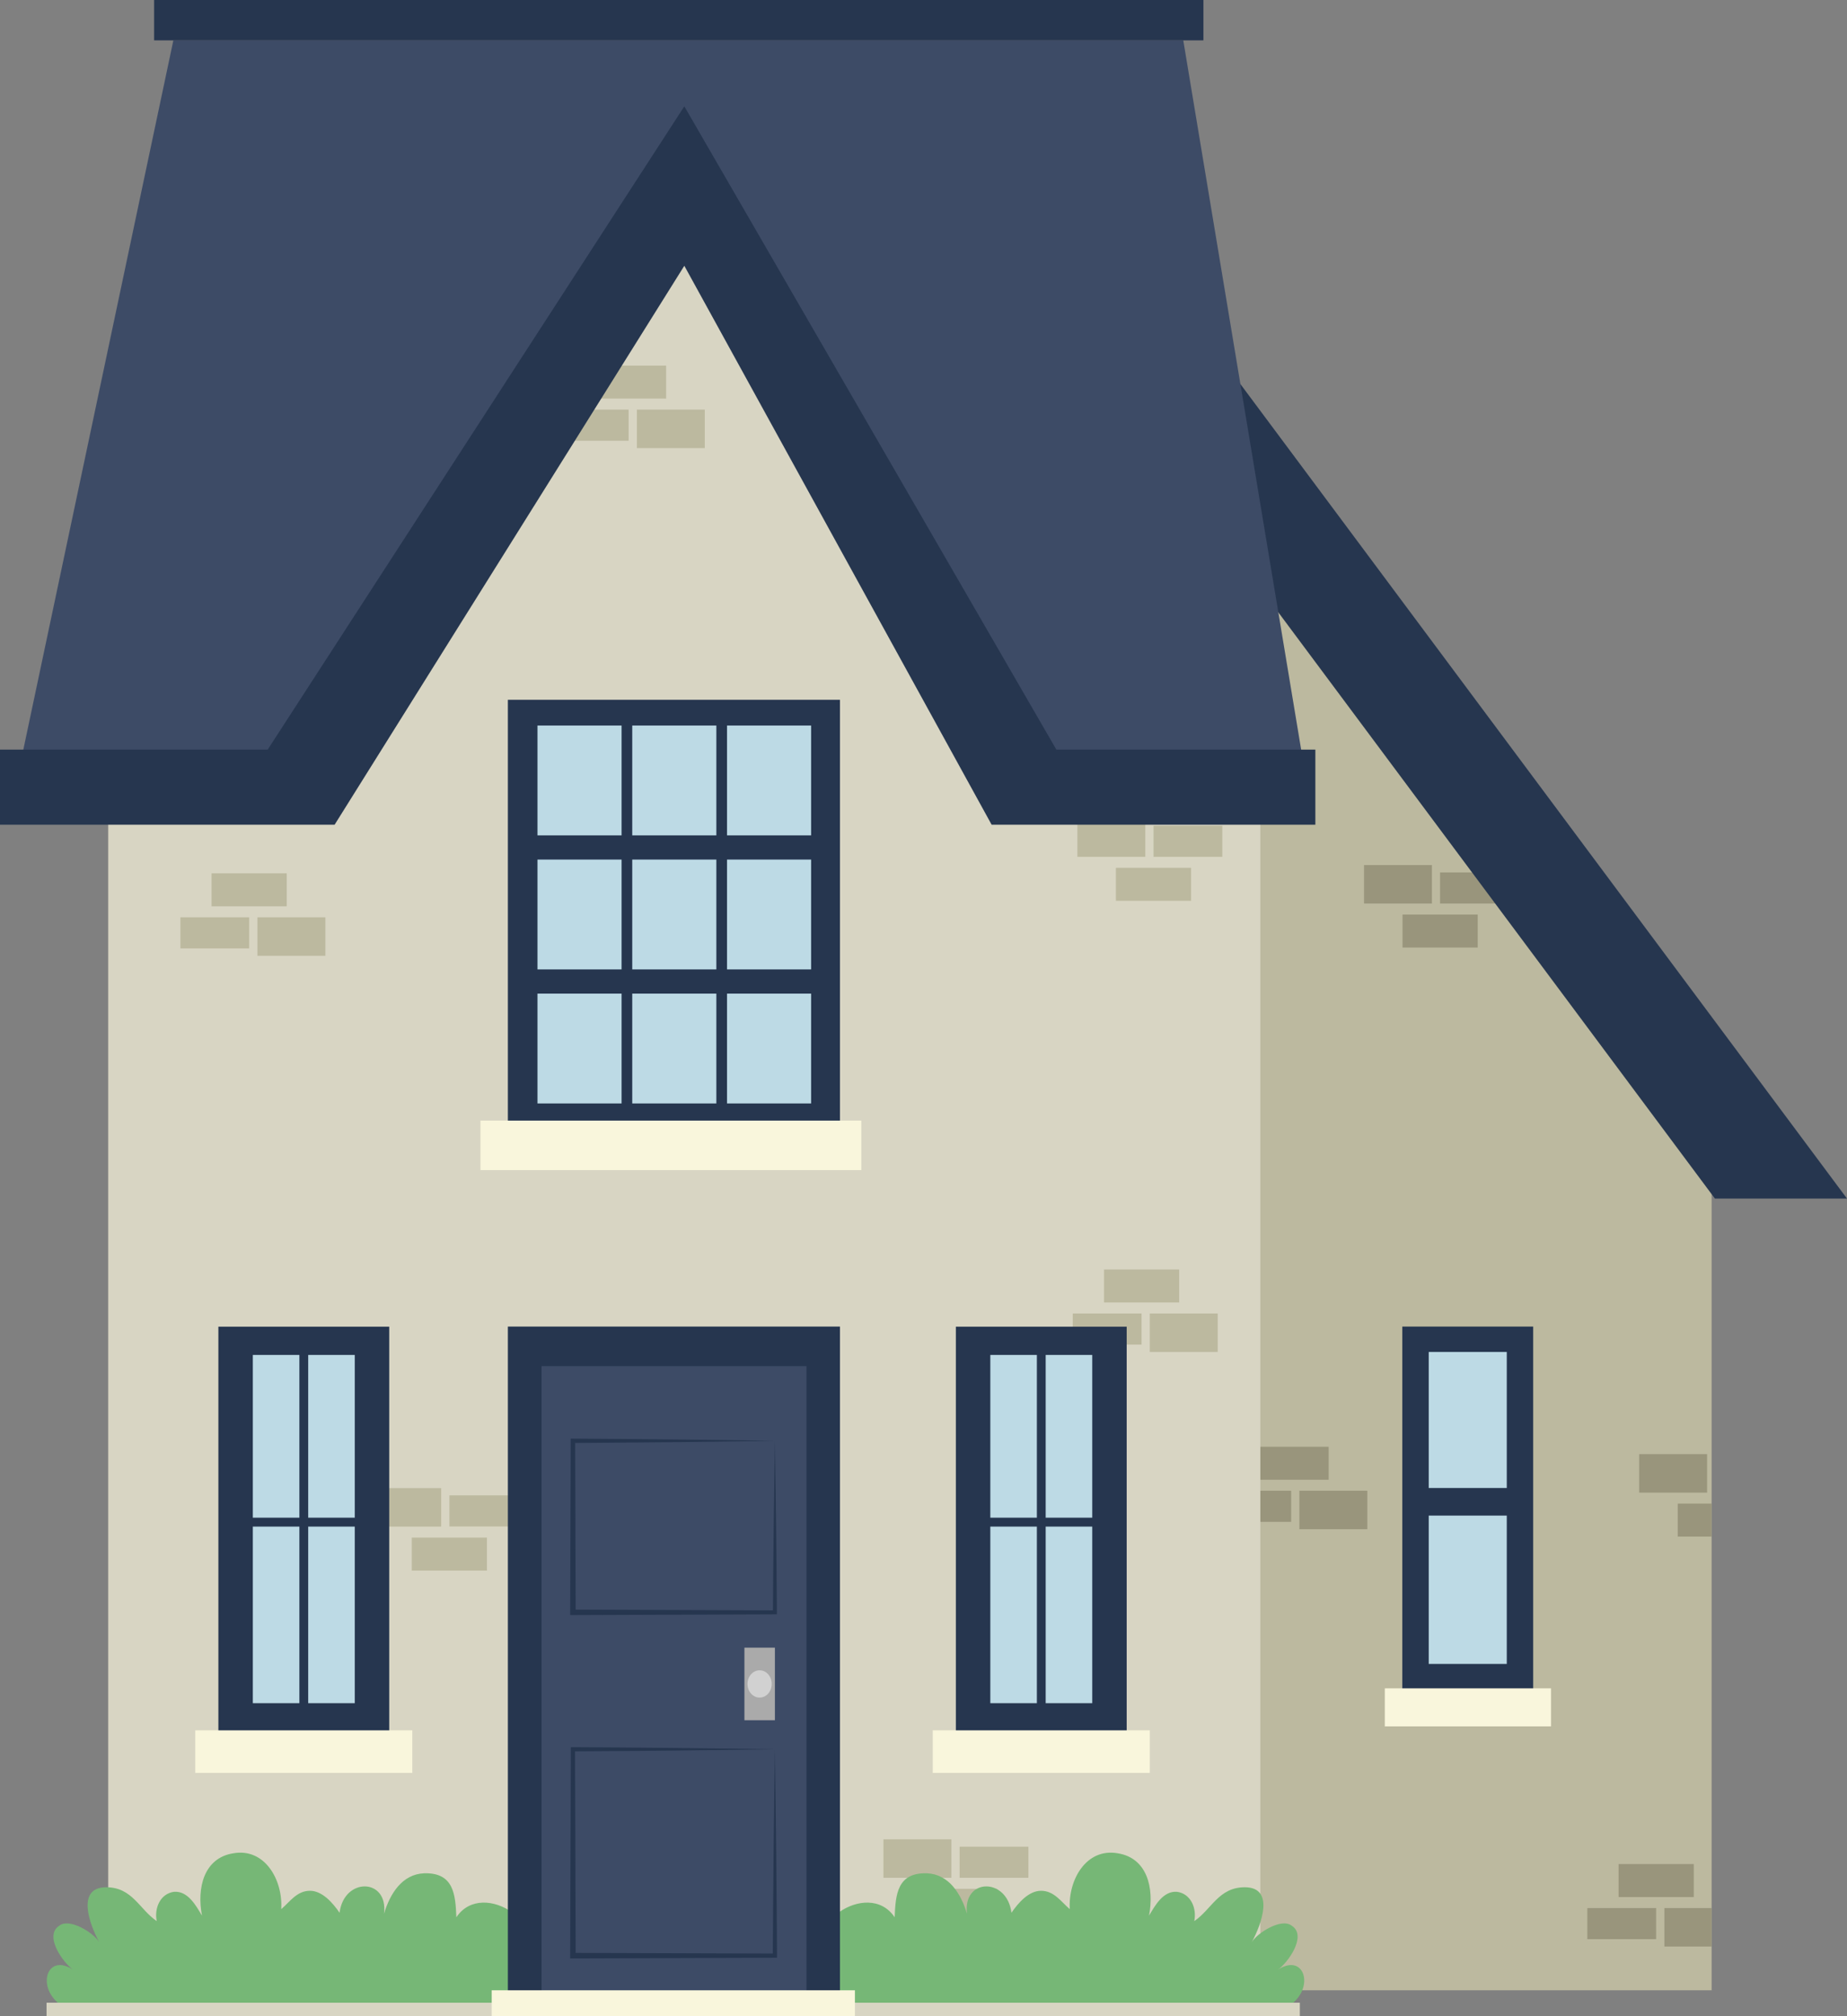 <svg width="349" height="381" viewBox="0 0 349 381" fill="none" xmlns="http://www.w3.org/2000/svg">
<rect x="0" y="0" width="349" height="381" fill="#808080" stroke="none"/>
<g clip-path="url(#clip0_204_2442)">
<path d="M238.144 376.111H323.418V214.716L223.585 76.885L238.144 376.111Z" fill="#BCB99F"/>
<path d="M279.221 172.824H265.015V179.058H279.221V172.824Z" fill="#99957C"/>
<path d="M270.569 163.473H257.736V170.746H270.569V163.473Z" fill="#99957C"/>
<path d="M285.107 164.866H272.108V170.746H285.107V164.866Z" fill="#99957C"/>
<path d="M251.06 273.398H236.854V279.632H251.06V273.398Z" fill="#99957C"/>
<path d="M258.36 281.71H245.527V288.982H258.36V281.71Z" fill="#99957C"/>
<path d="M243.967 281.71H230.968V287.59H243.967V281.71Z" fill="#99957C"/>
<path d="M320.048 352.256H305.843V358.49H320.048V352.256Z" fill="#99957C"/>
<path d="M323.418 360.568H314.495V367.841H323.418V360.568Z" fill="#99957C"/>
<path d="M312.935 360.568H299.936V366.449H312.935V360.568Z" fill="#99957C"/>
<path d="M323.418 284.141H317.012V290.375H323.418V284.141Z" fill="#99957C"/>
<path d="M322.565 274.79H309.732V282.063H322.565V274.79Z" fill="#99957C"/>
<path d="M214.641 46.069H189.683L324.042 226.498H349L214.641 46.069Z" fill="#26364F"/>
<path d="M238.144 376.111H20.445V148.928L129.305 20.094L238.144 148.928V376.111Z" fill="#D8D5C3"/>
<path d="M54.18 165.032H39.975V171.266H54.18V165.032Z" fill="#BCB99F"/>
<path d="M61.481 173.344H48.648V180.617H61.481V173.344Z" fill="#BCB99F"/>
<path d="M47.088 173.344H34.089V179.224H47.088V173.344Z" fill="#BCB99F"/>
<path d="M225.061 163.993H210.856V170.227H225.061V163.993Z" fill="#BCB99F"/>
<path d="M216.409 154.642H203.576V161.915H216.409V154.642Z" fill="#BCB99F"/>
<path d="M230.968 156.034H217.969V161.915H230.968V156.034Z" fill="#BCB99F"/>
<path d="M125.873 69.092H111.668V75.326H125.873V69.092Z" fill="#BCB99F"/>
<path d="M133.173 77.404H120.341V84.677H133.173V77.404Z" fill="#BCB99F"/>
<path d="M118.781 77.404H105.782V83.285H118.781V77.404Z" fill="#BCB99F"/>
<path d="M222.815 239.901H208.61V246.135H222.815V239.901Z" fill="#BCB99F"/>
<path d="M230.095 248.213H217.262V255.486H230.095V248.213Z" fill="#BCB99F"/>
<path d="M215.702 248.213H202.703V254.093H215.702V248.213Z" fill="#BCB99F"/>
<path d="M92.013 290.562H77.808V296.796H92.013V290.562Z" fill="#BCB99F"/>
<path d="M83.361 281.211H70.528V288.484H83.361V281.211Z" fill="#BCB99F"/>
<path d="M97.92 282.582H84.921V288.463H97.92V282.582Z" fill="#BCB99F"/>
<path d="M188.414 356.932H174.209V363.166H188.414V356.932Z" fill="#BCB99F"/>
<path d="M179.762 347.581H166.929V354.854H179.762V347.581Z" fill="#BCB99F"/>
<path d="M194.321 348.973H181.322V354.854H194.321V348.973Z" fill="#BCB99F"/>
<path d="M129.305 36.198L187.291 145.291H246.463L223.585 7.626H32.758L3.64 145.291H56.177L129.305 36.198Z" fill="#3D4B66"/>
<path d="M227.391 0H29.118V7.626H227.391V0Z" fill="#26364F"/>
<path d="M199.604 141.655L129.305 20.094L50.582 141.655H0V155.847H41.389H54.014H63.228L129.305 50.224L187.374 155.847H191.243H207.819H248.543V141.655H199.604Z" fill="#26364F"/>
<path d="M153.722 380.496C151.247 379.976 149.937 379.291 150.27 376.693C150.769 372.184 153.556 370.979 157.362 370.626C150.124 364.558 163.955 354.688 169.051 362.314C169.217 357.992 169.55 353.836 175.145 354.002C179.263 354.168 181.571 357.805 182.715 361.628C181.883 354.875 190.286 354.708 191.118 361.462C192.428 359.55 194.404 357.306 196.713 357.306C199.188 357.306 200.498 359.384 202.141 360.776C201.809 355.228 205.261 349.181 211.189 350.22C216.783 351.093 218.115 356.807 217.116 362.002C218.26 360.09 219.758 357.327 222.378 357.493C225.02 357.846 226.164 360.61 225.664 363.041C228.951 360.797 230.282 356.641 235.211 356.641C240.972 356.641 238.331 363.748 236.521 367.031C237.52 365.306 242.116 362.355 244.092 363.914C247.066 365.826 243.26 371.02 241.451 372.226C245.735 369.462 247.711 373.784 245.569 377.067C244.258 379.145 241.118 380.87 238.476 380.537H153.66L153.722 380.496Z" fill="#76B776"/>
<path d="M101.559 380.496C104.034 379.976 105.345 379.291 105.012 376.693C104.513 372.184 101.726 370.979 97.92 370.626C105.158 364.558 91.326 354.688 86.231 362.314C86.064 357.992 85.732 353.836 80.137 354.002C76.019 354.168 73.71 357.805 72.566 361.628C73.398 354.875 64.996 354.708 64.164 361.462C62.853 359.55 60.877 357.306 58.569 357.306C56.094 357.306 54.783 359.384 53.14 360.776C53.473 355.228 50.021 349.181 44.093 350.22C38.498 351.093 37.167 356.807 38.165 362.002C37.021 360.09 35.524 357.327 32.903 357.493C30.262 357.846 29.118 360.61 29.617 363.041C26.331 360.797 25 356.641 20.071 356.641C14.309 356.641 16.951 363.748 18.76 367.031C17.762 365.306 13.165 362.355 11.19 363.914C8.215 365.826 12.022 371.02 13.831 372.226C9.547 369.462 7.571 373.784 9.713 377.067C11.023 379.145 14.164 380.87 16.805 380.537H101.622L101.559 380.496Z" fill="#76B776"/>
<path d="M97.941 378.46H8.798V381.556H97.941V378.46Z" fill="#D8D5C3"/>
<path d="M245.61 378.46H156.468V381.556H245.61V378.46Z" fill="#D8D5C3"/>
<path d="M158.714 250.686H95.965V376.88H158.714V250.686Z" fill="#26364F"/>
<path d="M152.391 258.166H102.329V376.88H152.391V258.166Z" fill="#3D4B66"/>
<path d="M146.422 272.276C133.693 272.483 120.985 272.608 108.257 272.691L108.673 272.276L108.777 304.692L108.257 304.172L146.422 304.318L146.048 304.692C146.11 293.886 146.256 283.081 146.422 272.276ZM146.422 272.276C146.588 283.081 146.734 293.886 146.796 304.692V305.066H146.422L108.257 305.211H107.737V304.692L107.841 272.276V271.86H108.257C120.985 271.943 133.693 272.068 146.422 272.276Z" fill="#26364F"/>
<path d="M146.422 330.563C133.693 330.75 120.985 330.895 108.257 330.957L108.652 330.563L108.777 369.566L108.257 369.046L146.422 369.171L146.027 369.566C146.089 356.558 146.235 343.571 146.422 330.563ZM146.422 330.563C146.609 343.571 146.755 356.558 146.817 369.566V369.961H146.422L108.257 370.085H107.737V369.566L107.861 330.563V330.168H108.257C120.985 330.23 133.693 330.376 146.422 330.563Z" fill="#26364F"/>
<path d="M161.542 376.111H92.907V387H161.542V376.111Z" fill="#F9F6DC"/>
<path d="M146.422 311.362H140.661V325.077H146.422V311.362Z" fill="#AAAAAA"/>
<path d="M141.243 318.219C141.243 316.806 142.262 315.643 143.531 315.643C144.8 315.643 145.819 316.786 145.819 318.219C145.819 319.653 144.8 320.796 143.531 320.796C142.262 320.796 141.243 319.653 141.243 318.219Z" fill="#D1D1D1"/>
<path d="M158.714 132.242H95.965V212.804H158.714V132.242Z" fill="#26364F"/>
<path d="M289.703 250.686H264.974V319.321H289.703V250.686Z" fill="#26364F"/>
<path d="M284.712 255.486H269.965V281.19H284.712V255.486Z" fill="#BDDAE5"/>
<path d="M117.45 137.104H101.559V157.863H117.45V137.104Z" fill="#BDDAE5"/>
<path d="M117.45 162.434H101.559V183.193H117.45V162.434Z" fill="#BDDAE5"/>
<path d="M117.45 187.765H101.559V208.524H117.45V187.765Z" fill="#BDDAE5"/>
<path d="M135.357 137.104H119.467V157.863H135.357V137.104Z" fill="#BDDAE5"/>
<path d="M135.357 162.434H119.467V183.193H135.357V162.434Z" fill="#BDDAE5"/>
<path d="M135.357 187.765H119.467V208.524H135.357V187.765Z" fill="#BDDAE5"/>
<path d="M153.265 137.104H137.375V157.863H153.265V137.104Z" fill="#BDDAE5"/>
<path d="M153.265 162.434H137.375V183.193H153.265V162.434Z" fill="#BDDAE5"/>
<path d="M153.265 187.765H137.375V208.524H153.265V187.765Z" fill="#BDDAE5"/>
<path d="M284.712 286.406H269.965V314.438H284.712V286.406Z" fill="#BDDAE5"/>
<path d="M293.073 319.051H261.667V326.24H293.073V319.051Z" fill="#F9F6DC"/>
<path d="M162.749 211.765H90.786V221.116H162.749V211.765Z" fill="#F9F6DC"/>
<path d="M212.894 250.706H180.615V327.321H212.894V250.706Z" fill="#26364F"/>
<path d="M206.384 256.047H187.125V286.801H206.384V256.047Z" fill="#BDDAE5"/>
<path d="M206.384 288.484H187.125V321.856H206.384V288.484Z" fill="#BDDAE5"/>
<path d="M217.262 326.988H176.247V335.03H217.262V326.988Z" fill="#F9F6DC"/>
<path d="M197.586 252.66H195.923V322.604H197.586V252.66Z" fill="#26364F"/>
<path d="M73.544 250.706H41.264V327.321H73.544V250.706Z" fill="#26364F"/>
<path d="M67.034 256.047H47.774V286.801H67.034V256.047Z" fill="#BDDAE5"/>
<path d="M67.034 288.484H47.774V321.856H67.034V288.484Z" fill="#BDDAE5"/>
<path d="M77.911 326.988H36.897V335.03H77.911V326.988Z" fill="#F9F6DC"/>
<path d="M58.236 252.66H56.572V322.604H58.236V252.66Z" fill="#26364F"/>
</g>
<defs>
<clipPath id="clip0_204_2442">
<rect width="349" height="387" fill="white"/>
</clipPath>
</defs>
</svg>
